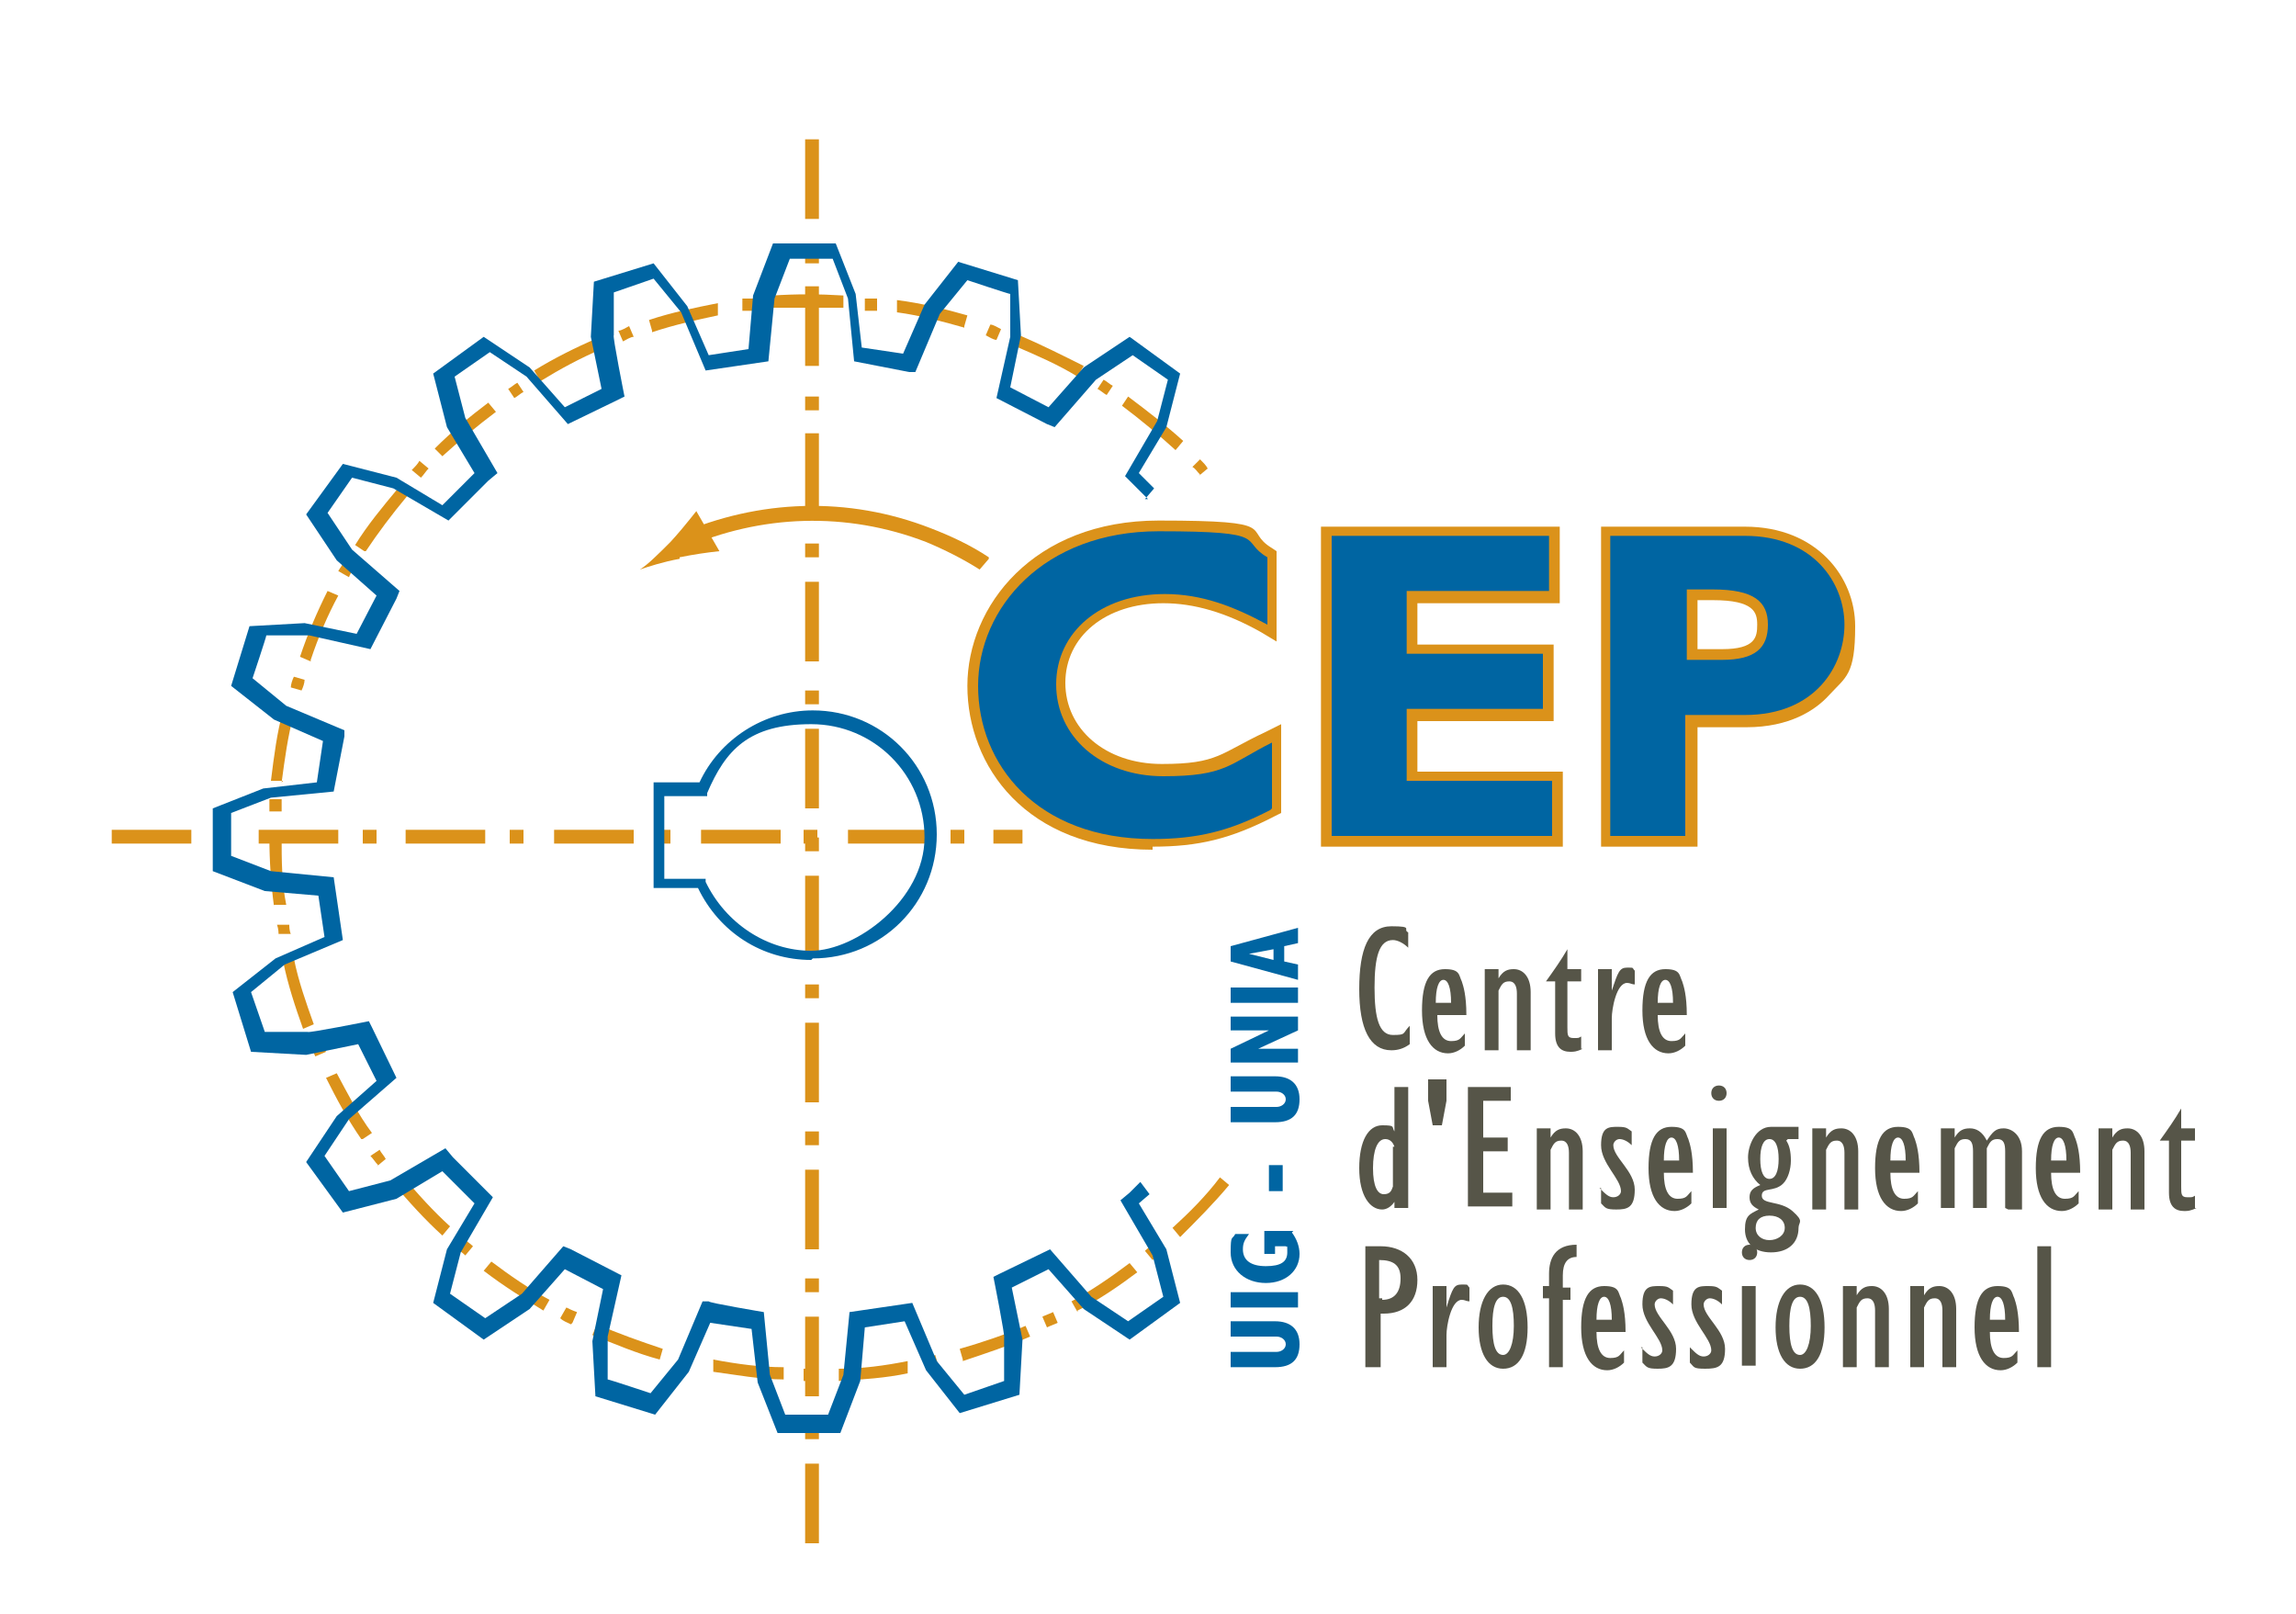 <?xml version="1.0" encoding="UTF-8"?>
<svg xmlns="http://www.w3.org/2000/svg" id="Calque_1" version="1.1" viewBox="0 0 150 105.4"><defs><style> .st0 { fill: #565548; } .st1 { fill: #db921a; } .st2 { fill: #0065a2; } </style></defs><path class="st1" d="M53.1,90.2c-.2,0-.4,0-.6,0v-.8c.2,0,.4,0,.6,0h.2s0,.8,0,.8h-.2ZM54.8,90.2v-.8c1.5,0,3-.2,4.5-.5v.8c-1.4.3-2.9.4-4.5.5ZM51.2,90.1c-1.5,0-3.1-.3-4.6-.5v-.8c1.6.3,3.1.5,4.6.5v.8ZM60.6,89.4l-.2-.7c.2,0,.5-.1.7-.2l.2.7c-.3,0-.5.1-.8.2ZM45.1,89.3c-.3,0-.5-.1-.8-.2l.2-.7c.2,0,.5.1.7.2l-.2.7ZM62.9,88.8l-.2-.7c1.4-.4,2.9-.9,4.3-1.5l.3.7c-1.4.6-2.9,1.1-4.4,1.6ZM43.1,88.8c-1.5-.4-2.9-1-4.4-1.6l.3-.7c1.4.6,2.8,1.1,4.3,1.6l-.2.7ZM68.4,86.7l-.3-.7c.2-.1.5-.2.7-.3l.3.7c-.2.1-.5.2-.7.3ZM37.3,86.5c-.2-.1-.5-.2-.7-.4l.4-.7c.2.1.4.2.7.3l-.3.7ZM70.4,85.7l-.4-.7c1.3-.7,2.6-1.6,3.8-2.5l.5.6c-1.2.9-2.5,1.8-3.9,2.5ZM35.5,85.6c-1.3-.8-2.6-1.6-3.9-2.6l.5-.6c1.2.9,2.5,1.8,3.8,2.5l-.4.7ZM75.3,82.3l-.5-.6c.2-.2.4-.3.6-.5l.5.6c-.2.2-.4.3-.6.5ZM30.4,82c-.2-.2-.4-.3-.6-.5l.5-.6c.2.2.4.3.6.5l-.5.6ZM77.1,80.8l-.5-.6c1.1-1,2.2-2.1,3.1-3.3l.6.5c-1,1.2-2.1,2.3-3.2,3.4ZM28.9,80.7c-1.1-1-2.2-2.2-3.2-3.4l.6-.5c1,1.2,2,2.3,3.1,3.3l-.5.6ZM24.7,76.1c-.2-.2-.3-.4-.5-.6l.6-.4c.1.2.3.4.4.6l-.6.5ZM23.6,74.4c-.9-1.3-1.6-2.6-2.3-4l.7-.3c.7,1.3,1.4,2.7,2.3,3.9l-.6.4ZM20.6,69c-.1-.2-.2-.5-.3-.7l.7-.3c0,.2.2.5.3.7l-.7.3ZM19.8,67.2c-.5-1.4-1-2.9-1.3-4.4l.7-.2c.3,1.5.8,2.9,1.3,4.3l-.7.3ZM18.2,61.2c0-.3,0-.5-.1-.8h.8c0,.1,0,.4.1.6h-.8ZM17.9,59.2c-.2-1.5-.3-3-.3-4.5v-.2s.8,0,.8,0v.2c0,1.5,0,2.9.3,4.4h-.8ZM18.4,53h-.8c0-.3,0-.6,0-.8h.8c0,.3,0,.6,0,.8ZM18.5,51h-.8c.2-1.6.4-3.2.8-4.6l.7.2c-.4,1.5-.6,3-.8,4.5ZM19.7,45.1l-.7-.2c0-.2.1-.5.2-.7l.7.2c0,.2-.1.5-.2.7ZM20.3,43.2l-.7-.3c.5-1.5,1.1-2.9,1.8-4.3l.7.3c-.7,1.3-1.3,2.7-1.8,4.2ZM22.8,37.7l-.7-.4c.1-.2.3-.4.4-.7l.7.4c-.1.2-.3.4-.4.7ZM23.8,36l-.6-.4c.8-1.3,1.8-2.5,2.8-3.7l.6.5c-1,1.2-1.9,2.4-2.7,3.6ZM27.5,31.2l-.6-.5c.2-.2.4-.4.5-.6l.6.5c-.2.2-.3.4-.5.6ZM78.4,31c-.2-.2-.3-.4-.5-.5l.5-.5c.2.2.4.4.5.6l-.6.5ZM28.9,29.8l-.5-.5c1.1-1.1,2.3-2.1,3.5-3l.5.6c-1.2.9-2.4,1.9-3.5,2.9ZM76.8,29.4c-1.1-1-2.3-2-3.5-2.9l.4-.6c1.2.9,2.5,1.9,3.6,2.9l-.5.6ZM33.6,26l-.4-.6c.2-.1.4-.3.6-.4l.4.6c-.2.1-.4.3-.6.4ZM72.3,25.8c-.2-.1-.4-.3-.6-.4l.4-.6c.2.1.4.3.6.4l-.4.6ZM35.3,24.9l-.4-.7c1.3-.8,2.7-1.5,4.1-2.1l.3.7c-1.4.6-2.7,1.3-4,2.1ZM70.4,24.6c-1.3-.8-2.7-1.4-4.1-2l.3-.7c1.4.6,2.8,1.3,4.2,2l-.4.7ZM40.7,22.3l-.3-.7c.2,0,.5-.2.7-.3l.3.7c-.2,0-.5.2-.7.3ZM65.1,22.2c-.2,0-.5-.2-.7-.3l.3-.7c.2,0,.5.2.7.3l-.3.7ZM42.6,21.6l-.2-.7c1.5-.5,3-.8,4.5-1.1v.8c-1.4.3-2.8.6-4.3,1.1ZM63,21.4c-1.4-.4-2.9-.8-4.4-1v-.8c1.6.2,3.2.6,4.6,1l-.2.7ZM48.5,20.3v-.8c.2,0,.4,0,.7,0v.8c-.2,0-.4,0-.7,0ZM57.3,20.3c-.2,0-.5,0-.8,0v-.8c.3,0,.6,0,.8,0v.8ZM50.5,20.1v-.8c1.5-.1,3-.1,4.6,0v.8c-1.5,0-3.1,0-4.6,0Z"/><g><g><path class="st1" d="M64.6,36.4c-1.2-.8-2.5-1.4-3.8-1.9-5.4-2.1-11.2-1.9-16.5.4l.4.9c5-2.2,10.6-2.4,15.8-.4,1.2.5,2.4,1.1,3.5,1.8l.6-.7Z"/><path class="st1" d="M44.4,36.4c1-.2,1.7-.3,2.6-.4l-1.5-2.6c.1-.2-.6.8-1.7,2-.8.8-1.5,1.5-2,1.8.6-.2,1.5-.5,2.6-.7Z"/></g><path class="st1" d="M53.5,100.8h-.9v-5.2h.9v5.2ZM53.5,94h-.9v-.9h.9v.9ZM53.5,91.2h-.9v-5.2h.9v5.2ZM53.5,84.4h-.9v-.9h.9v.9ZM53.5,81.6h-.9v-5.2h.9v5.2ZM53.5,74.8h-.9v-.9h.9v.9ZM53.5,72h-.9v-5.2h.9v5.2ZM53.5,65.2h-.9v-.9h.9v.9ZM53.5,62.4h-.9v-5.2h.9v5.2ZM53.5,55.6h-.9v-.9h.9v.9ZM53.5,52.8h-.9v-5.2h.9v5.2ZM53.5,46h-.9v-.9h.9v.9ZM53.5,43.2h-.9v-5.2h.9v5.2ZM53.5,36.4h-.9v-.9h.9v.9ZM53.5,33.5h-.9v-5.2h.9v5.2ZM53.5,26.8h-.9v-.9h.9v.9ZM53.5,23.9h-.9v-5.2h.9v5.2ZM53.5,17.2h-.9v-.9h.9v.9ZM53.5,14.3h-.9v-5.2h.9v5.2Z"/><path class="st1" d="M66.8,55.1h-1.9v-.9h1.9v.9ZM63,55.1h-.9v-.9h.9v.9ZM60.6,55.1h-5.2v-.9h5.2v.9ZM53.4,55.1h-.9v-.9h.9v.9ZM51,55.1h-5.2v-.9h5.2v.9ZM43.8,55.1h-.9v-.9h.9v.9ZM41.4,55.1h-5.2v-.9h5.2v.9ZM34.2,55.1h-.9v-.9h.9v.9ZM31.7,55.1h-5.2v-.9h5.2v.9ZM24.6,55.1h-.9v-.9h.9v.9ZM22.1,55.1h-5.2v-.9h5.2v.9ZM15,55.1h-.9v-.9h.9v.9ZM12.5,55.1h-5.2v-.9h5.2v.9Z"/></g><path class="st2" d="M75,32.6l-1.5-1.5,2.1-3.6.7-2.7-2.3-1.6-2.4,1.6-2.7,3.1-.5-.2-3.3-1.7.9-4v-2.8c-.1,0-2.8-.9-2.8-.9l-1.8,2.2-1.6,3.8h-.4c0,0-3.6-.7-3.6-.7l-.4-4.1-1-2.6h-2.8s-1,2.6-1,2.6l-.4,4.1-4.1.6-1.6-3.8-1.8-2.2-2.6.9v2.8c-.1,0,.7,4,.7,4l-.4.2-3.3,1.6-2.7-3.1-2.4-1.6-2.3,1.6.7,2.7,2.1,3.6-.6.5-2.6,2.6-3.6-2.1-2.7-.7-1.6,2.3,1.6,2.4,3.1,2.7-.2.5-1.7,3.3-4-.9h-2.8c0,.1-.9,2.8-.9,2.8l2.2,1.8,3.8,1.6v.4c0,0-.7,3.6-.7,3.6l-4.1.4-2.6,1v2.8s2.6,1,2.6,1l4.1.4.6,4.1-3.8,1.6-2.2,1.8.9,2.6h2.8c0,.1,4-.7,4-.7l.2.4,1.6,3.3-3.1,2.7-1.6,2.4,1.6,2.3,2.7-.7,3.6-2.1.5.6,2.6,2.6-2.1,3.6-.7,2.7,2.3,1.6,2.4-1.6,2.7-3.1.5.2,3.3,1.7-.9,4v2.8c.1,0,2.8.9,2.8.9l1.8-2.2,1.6-3.8h.4c0,.1,3.6.7,3.6.7l.4,4.1,1,2.6h2.8s1-2.6,1-2.6l.4-4.1,4.1-.6,1.6,3.8,1.8,2.2,2.6-.9v-2.8c.1,0-.7-4-.7-4l.4-.2,3.3-1.6,2.7,3.1,2.4,1.6,2.3-1.6-.7-2.7-2.1-3.6.6-.5.7-.7.6.8-.7.6,1.8,3,.9,3.5-3.3,2.4-3-2-2.3-2.6-2.4,1.2.7,3.4-.2,3.6-3.9,1.2-2.2-2.8-1.4-3.2-2.6.4-.3,3.5-1.3,3.4h-4.1s-1.3-3.3-1.3-3.3l-.4-3.5-2.7-.4-1.4,3.2-2.2,2.8-3.9-1.2-.2-3.6.7-3.4-2.5-1.3-2.3,2.6-3,2-3.3-2.4.9-3.5,1.8-3-2.1-2.1-3,1.8-3.5.9-2.4-3.3,2-3,2.6-2.3-1.2-2.4-3.4.7-3.6-.2-1.2-3.9,2.8-2.2,3.2-1.4-.4-2.7-3.5-.3-3.4-1.3v-4.1s3.3-1.3,3.3-1.3l3.5-.4.4-2.7-3.2-1.4-2.8-2.2,1.2-3.9,3.6-.2,3.4.7,1.3-2.5-2.6-2.3-2-3,2.4-3.3,3.5.9,3,1.8,2.1-2.1-1.8-3-.9-3.5,3.3-2.4,3,2,2.3,2.6,2.4-1.2-.7-3.4.2-3.6,3.9-1.2,2.2,2.8,1.4,3.2,2.6-.4.3-3.5,1.3-3.4h4.1s1.3,3.3,1.3,3.3l.4,3.5,2.7.4,1.4-3.2,2.2-2.8,3.9,1.2.2,3.6-.7,3.4,2.5,1.3,2.3-2.6,3-2,3.3,2.4-.9,3.5-1.8,3,1,1-.6.7Z"/><path class="st2" d="M53,62.7c-3.2,0-6-1.8-7.4-4.7h-2.9v-6.9h3c1.3-2.8,4.2-4.7,7.4-4.7,4.5,0,8.1,3.6,8.1,8.1s-3.6,8.1-8.1,8.1ZM43.4,57.4h2.7v.2c1.3,2.7,4,4.5,6.9,4.5s7.4-3.3,7.4-7.4-3.3-7.4-7.4-7.4-5.6,1.7-6.8,4.5v.2h-2.8v5.5Z"/><g><path class="st0" d="M92.1,68.2c-.4.3-.8.4-1.2.4-1.4,0-2.1-1.4-2.1-4s.6-4.1,2.1-4.1.7.2,1.1.4v1c-.3-.3-.7-.5-1-.5-.9,0-1.2,1.1-1.2,3.1s.3,3.1,1.2,3.1.6-.1,1.1-.6v1.1Z"/><path class="st0" d="M95.7,68.3c-.3.3-.7.5-1.1.5-1,0-1.7-.9-1.7-2.8s.5-2.7,1.5-2.7.9.4,1.1.8c.1.3.3.9.3,2.2h-1.9c0,1.1.3,1.7.9,1.7s.6-.2.9-.5v.9ZM94.8,65.5c0-1-.2-1.5-.5-1.5s-.5.5-.5,1.5h1Z"/><path class="st0" d="M97,63.3h.9v.6h0c.3-.5.6-.6,1-.6.6,0,1.1.5,1.1,1.5v3.8h-.9v-3.7c0-.4-.1-.8-.5-.8s-.5.2-.7.6v3.9h-.9v-5.2Z"/><path class="st0" d="M103.4,68.5c-.4.2-.6.2-.8.2-.6,0-1-.3-1-1.2v-3.4h-.6c.5-.7,1-1.4,1.4-2.1h0v1.3h.9v.8h-.9v3c0,.5,0,.7.4.7s.3,0,.5-.1v.8Z"/><path class="st0" d="M104.4,63.3h.9v1.4h0c.4-1.2.5-1.5,1-1.5s.3,0,.5.2v.9c-.2,0-.3-.1-.5-.1-.7,0-1,1.7-1,2.3v2.1h-.9v-5.2Z"/><path class="st0" d="M110.1,68.3c-.3.3-.7.5-1.1.5-1,0-1.7-.9-1.7-2.8s.5-2.7,1.5-2.7.9.4,1.1.8c.1.3.3.9.3,2.2h-1.9c0,1.1.3,1.7.9,1.7s.6-.2.9-.5v.9ZM109.3,65.5c0-1-.2-1.5-.5-1.5s-.5.5-.5,1.5h1Z"/><path class="st0" d="M91.1,78.9v-.4h0c-.2.3-.5.5-.8.5-.8,0-1.5-.9-1.5-2.7s.6-2.8,1.5-2.8.6.1.8.4v-2.9h.9v7.9h-.9ZM91.1,74.9c-.1-.3-.3-.5-.6-.5-.5,0-.8.7-.8,1.9s.3,1.7.7,1.7.5-.2.6-.5v-2.6Z"/><path class="st0" d="M94.5,70.5v1.4l-.3,1.6h-.6l-.3-1.6v-1.4h1.2Z"/><path class="st0" d="M95.9,71h2.8v.9h-1.8v2.4h1.6v.9h-1.6v2.7h1.9v.9h-2.9v-7.9Z"/><path class="st0" d="M100.4,73.7h.9v.6h0c.3-.5.6-.6,1-.6.6,0,1.1.5,1.1,1.5v3.8h-.9v-3.7c0-.4-.1-.8-.5-.8s-.5.2-.7.6v3.9h-.9v-5.2Z"/><path class="st0" d="M104.5,77.6c.4.4.6.6.9.6s.5-.2.5-.4c0-.8-1.3-1.8-1.3-3s.5-1.2,1.1-1.2.6.1.9.3v.9c-.3-.3-.6-.4-.8-.4s-.4.2-.4.4c0,.8,1.4,1.7,1.4,2.9s-.5,1.3-1.2,1.3-.7-.1-1-.4v-1Z"/><path class="st0" d="M110.5,78.6c-.3.3-.7.5-1.1.5-1,0-1.7-.9-1.7-2.8s.5-2.7,1.5-2.7.9.4,1.1.8c.1.3.3.9.3,2.2h-1.9c0,1.1.3,1.7.9,1.7s.6-.2.9-.5v.9ZM109.7,75.8c0-1-.2-1.5-.5-1.5s-.5.5-.5,1.5h1Z"/><path class="st0" d="M112.3,70.9c.3,0,.5.2.5.5s-.2.5-.5.5-.5-.2-.5-.5.2-.5.5-.5ZM111.9,73.7h.9v5.2h-.9v-5.2Z"/><path class="st0" d="M116.7,74.5c.2.3.3.7.3,1.3s-.2,1.2-.5,1.5c-.6.6-1.4.2-1.4.8s1.2.3,2,1,.4.7.4,1.1c0,1-.7,1.6-1.8,1.6s-1.7-.6-1.7-1.5.3-1,.9-1.3c-.4-.2-.6-.4-.6-.8s.2-.6.7-.8c-.5-.4-.8-1-.8-1.8s.5-2,1.5-2h1.8v.8h-.7ZM115.6,81c.5,0,1-.3,1-.8s-.4-.8-1-.8-.9.3-.9.8.4.8.9.8ZM115.6,77c.4,0,.6-.5.6-1.3s-.2-1.3-.6-1.3-.6.5-.6,1.3.2,1.3.6,1.3Z"/><path class="st0" d="M118.4,73.7h.9v.6h0c.3-.5.6-.6,1-.6.6,0,1.1.5,1.1,1.5v3.8h-.9v-3.7c0-.4-.1-.8-.5-.8s-.5.2-.7.6v3.9h-.9v-5.2Z"/><path class="st0" d="M125.3,78.6c-.3.3-.7.5-1.1.5-1,0-1.7-.9-1.7-2.8s.5-2.7,1.5-2.7.9.4,1.1.8c.1.3.3.9.3,2.2h-1.9c0,1.1.3,1.7.9,1.7s.6-.2.9-.5v.9ZM124.5,75.8c0-1-.2-1.5-.5-1.5s-.5.5-.5,1.5h1Z"/><path class="st0" d="M131,78.9v-3.7c0-.5-.1-.8-.5-.8s-.5.2-.7.6v3.9h-.9v-3.7c0-.5-.1-.8-.5-.8s-.5.2-.7.6v3.9h-.9v-5.2h.9v.6h0c.3-.5.6-.6,1-.6s.8.2,1.1.8c.4-.6.6-.8,1.1-.8s1.2.4,1.2,1.5v3.8h-.9Z"/><path class="st0" d="M135.8,78.6c-.3.3-.7.5-1.1.5-1,0-1.7-.9-1.7-2.8s.5-2.7,1.5-2.7.9.4,1.1.8c.1.3.3.9.3,2.2h-1.9c0,1.1.3,1.7.9,1.7s.6-.2.9-.5v.9ZM135,75.8c0-1-.2-1.5-.5-1.5s-.5.5-.5,1.5h1Z"/><path class="st0" d="M137.1,73.7h.9v.6h0c.3-.5.6-.6,1-.6.6,0,1.1.5,1.1,1.5v3.8h-.9v-3.7c0-.4-.1-.8-.5-.8s-.5.2-.7.6v3.9h-.9v-5.2Z"/><path class="st0" d="M143.5,78.9c-.4.2-.6.2-.8.2-.6,0-1-.3-1-1.2v-3.4h-.6c.5-.7,1-1.4,1.4-2.1h0v1.3h.9v.8h-.9v3c0,.5,0,.7.4.7s.3,0,.5-.1v.8Z"/><path class="st0" d="M89.1,81.4h1.1c1.4,0,2.4.8,2.4,2.2s-.8,2.2-2.2,2.2h-.2v3.5h-1v-7.9ZM90.3,84.9c.8,0,1.2-.5,1.2-1.4s-.5-1.2-1.4-1.2v2.5h.2Z"/><path class="st0" d="M93.6,84h.9v1.4h0c.4-1.3.5-1.5,1-1.5s.3,0,.5.2v.9c-.2,0-.3-.1-.5-.1-.7,0-1,1.7-1,2.3v2.1h-.9v-5.2Z"/><path class="st0" d="M98.2,83.9c1,0,1.6,1,1.6,2.8s-.6,2.7-1.6,2.7-1.6-1-1.6-2.7.6-2.8,1.6-2.8ZM98.2,88.5c.4,0,.7-.7.7-1.9s-.2-1.9-.7-1.9-.7.7-.7,1.9.2,1.9.7,1.9Z"/><path class="st0" d="M101.2,84.8h-.4v-.8h.4v-.8c0-1,.4-1.9,1.8-1.9v.8c-.6,0-.9.4-.9,1.2v.8h.5v.8h-.5v4.4h-.9v-4.4Z"/><path class="st0" d="M106.1,89c-.3.3-.7.5-1.1.5-1,0-1.7-.9-1.7-2.8s.5-2.7,1.5-2.7.9.4,1.1.8c.1.3.3.9.3,2.2h-1.9c0,1.1.3,1.7.9,1.7s.6-.2.9-.5v.9ZM105.3,86.2c0-1-.2-1.5-.5-1.5s-.5.5-.5,1.5h1Z"/><path class="st0" d="M107.2,88c.4.4.6.6.9.6s.5-.2.5-.4c0-.8-1.3-1.8-1.3-3s.5-1.2,1.1-1.2.6.1.9.3v.9c-.3-.3-.6-.4-.8-.4s-.4.2-.4.4c0,.8,1.4,1.7,1.4,2.9s-.5,1.3-1.2,1.3-.7-.1-1-.4v-1Z"/><path class="st0" d="M110.4,88c.4.4.6.6.9.6s.5-.2.5-.4c0-.8-1.3-1.8-1.3-3s.5-1.2,1.1-1.2.6.1.9.3v.9c-.3-.3-.6-.4-.8-.4s-.4.2-.4.4c0,.8,1.4,1.7,1.4,2.9s-.5,1.3-1.3,1.3-.7-.1-1-.4v-1Z"/><path class="st0" d="M114.3,81.3c.3,0,.5.2.5.5s-.2.5-.5.5-.5-.2-.5-.5.2-.5.5-.5ZM113.8,84h.9v5.2h-.9v-5.2Z"/><path class="st0" d="M117.6,83.9c1,0,1.6,1,1.6,2.8s-.6,2.7-1.6,2.7-1.6-1-1.6-2.7.6-2.8,1.6-2.8ZM117.6,88.5c.4,0,.7-.7.7-1.9s-.2-1.9-.7-1.9-.7.7-.7,1.9.2,1.9.7,1.9Z"/><path class="st0" d="M120.4,84h.9v.6h0c.3-.5.6-.6,1-.6.6,0,1.1.5,1.1,1.5v3.8h-.9v-3.7c0-.4-.1-.8-.5-.8s-.5.2-.7.6v3.9h-.9v-5.2Z"/><path class="st0" d="M124.8,84h.9v.6h0c.3-.5.6-.6,1-.6.6,0,1.1.5,1.1,1.5v3.8h-.9v-3.7c0-.4-.1-.8-.5-.8s-.5.2-.7.6v3.9h-.9v-5.2Z"/><path class="st0" d="M131.8,89c-.3.3-.7.5-1.1.5-1,0-1.7-.9-1.7-2.8s.5-2.7,1.5-2.7.9.4,1.1.8c.1.3.3.9.3,2.2h-1.9c0,1.1.3,1.7.9,1.7s.6-.2.9-.5v.9ZM131,86.2c0-1-.2-1.5-.5-1.5s-.5.5-.5,1.5h1Z"/><path class="st0" d="M133.1,81.4h.9v7.9h-.9v-7.9Z"/></g><g><path class="st2" d="M80.4,88.3h3c.3,0,.6-.2.6-.5s-.3-.5-.6-.5h-3v-1h2.9c1,0,1.6.5,1.6,1.5s-.5,1.5-1.6,1.5h-2.9v-1Z"/><path class="st2" d="M80.4,85.4v-1h4.4v1h-4.4Z"/><path class="st2" d="M84.4,80.5c.3.4.5.9.5,1.4,0,1.1-.9,1.9-2.2,1.9s-2.3-.8-2.3-2,.1-.8.3-1.2h.9c-.3.4-.4.6-.4,1,0,.7.5,1.1,1.5,1.1s1.4-.3,1.4-.9,0-.3-.1-.4h-.7v.5h-.7v-1.5h1.9Z"/><path class="st2" d="M82.9,77.8v-1.7h.9v1.7h-.9Z"/><path class="st2" d="M80.4,73.3v-1h3c.3,0,.6-.2.6-.5s-.3-.5-.6-.5h-3v-1h2.9c1,0,1.6.5,1.6,1.5s-.5,1.5-1.6,1.5"/><path class="st2" d="M80.4,69.4v-.9l2.5-1.2h0s-2.5,0-2.5,0v-.9h4.4v.9l-2.6,1.2h0s2.6,0,2.6,0v.9h-4.4Z"/><path class="st2" d="M80.4,65.5v-1h4.4v1h-4.4Z"/><path class="st2" d="M80.4,62.8v-1l4.4-1.2v1l-.9.2v1l.9.2v1l-4.4-1.2ZM83.2,62l-1.6.3h0s1.6.4,1.6.4v-.7Z"/></g><g><path class="st1" d="M75.3,55.5c-8.3,0-12.1-5.5-12.1-10.7s4.3-10.8,12.5-10.8,5.4.6,7.4,1.8l.3.2v5.9l-1-.6c-2.3-1.3-4.4-1.9-6.4-1.9-3.8,0-6.4,2.2-6.4,5.2s2.6,5.3,6.3,5.3,3.8-.7,6.8-2.1l1-.5v5.8l-.4.2c-2.9,1.5-5,2-8,2ZM75.7,35.5c-5.5,0-11.1,3.2-11.1,9.4s5.5,9.3,10.7,9.3,4.5-.4,7-1.7v-2.7c-2.3,1.1-4,1.7-6.4,1.7-4.4,0-7.7-2.8-7.7-6.7s3.3-6.6,7.8-6.6,3.9.5,6,1.5v-2.8c-1.7-.9-3.9-1.4-6.4-1.4Z"/><path class="st1" d="M102.1,55.3h-15.8v-20.9h15.6v5h-9.3v2.7h8.9v5h-8.9v3.3h9.5v5ZM87.7,53.9h13v-2.2h-9.5v-6.1h8.9v-2.2h-8.9v-5.5h9.3v-2.2h-12.8v18.2Z"/><path class="st1" d="M110.9,55.3h-6.3v-20.9h9.4c4.7,0,7.2,3.3,7.2,6.5s-.6,3.3-1.7,4.5c-.9,1-2.6,2.1-5.4,2.1h-3.2v7.9ZM106,53.9h3.5v-7.9h4.6c2.8,0,5.8-1.6,5.8-5.2s-1.8-5.1-5.8-5.1h-8v18.2ZM112.4,43.8h-3v-5.9h2.4c2.2,0,4.3.4,4.3,3s-1.3,3-3.7,3ZM110.9,42.4h1.6c2.2,0,2.3-.8,2.3-1.6s-.2-1.6-2.9-1.6h-1v3.1Z"/><g><path class="st2" d="M83,52.9c-2.7,1.4-4.8,1.9-7.7,1.9-7.6,0-11.4-4.9-11.4-10s4.3-10.1,11.8-10.1,5.2.6,7.1,1.7v4.4c-2.2-1.2-4.3-2-6.7-2-4.2,0-7.1,2.5-7.1,5.9s2.9,6,7,6,4.3-.8,7.1-2.2v4.3Z"/><path class="st2" d="M101.4,54.6h-14.4v-19.6h14.2v3.6h-9.3v4.1h8.9v3.6h-8.9v4.7h9.5v3.6Z"/><path class="st2" d="M114,35c4.5,0,6.5,3.1,6.5,5.8s-1.9,5.9-6.5,5.9h-3.9v7.9h-4.9v-19.6h8.7ZM110.2,43.1h2.3c2.2,0,3-.8,3-2.3s-.9-2.3-3.6-2.3h-1.7v4.5Z"/></g></g></svg>
